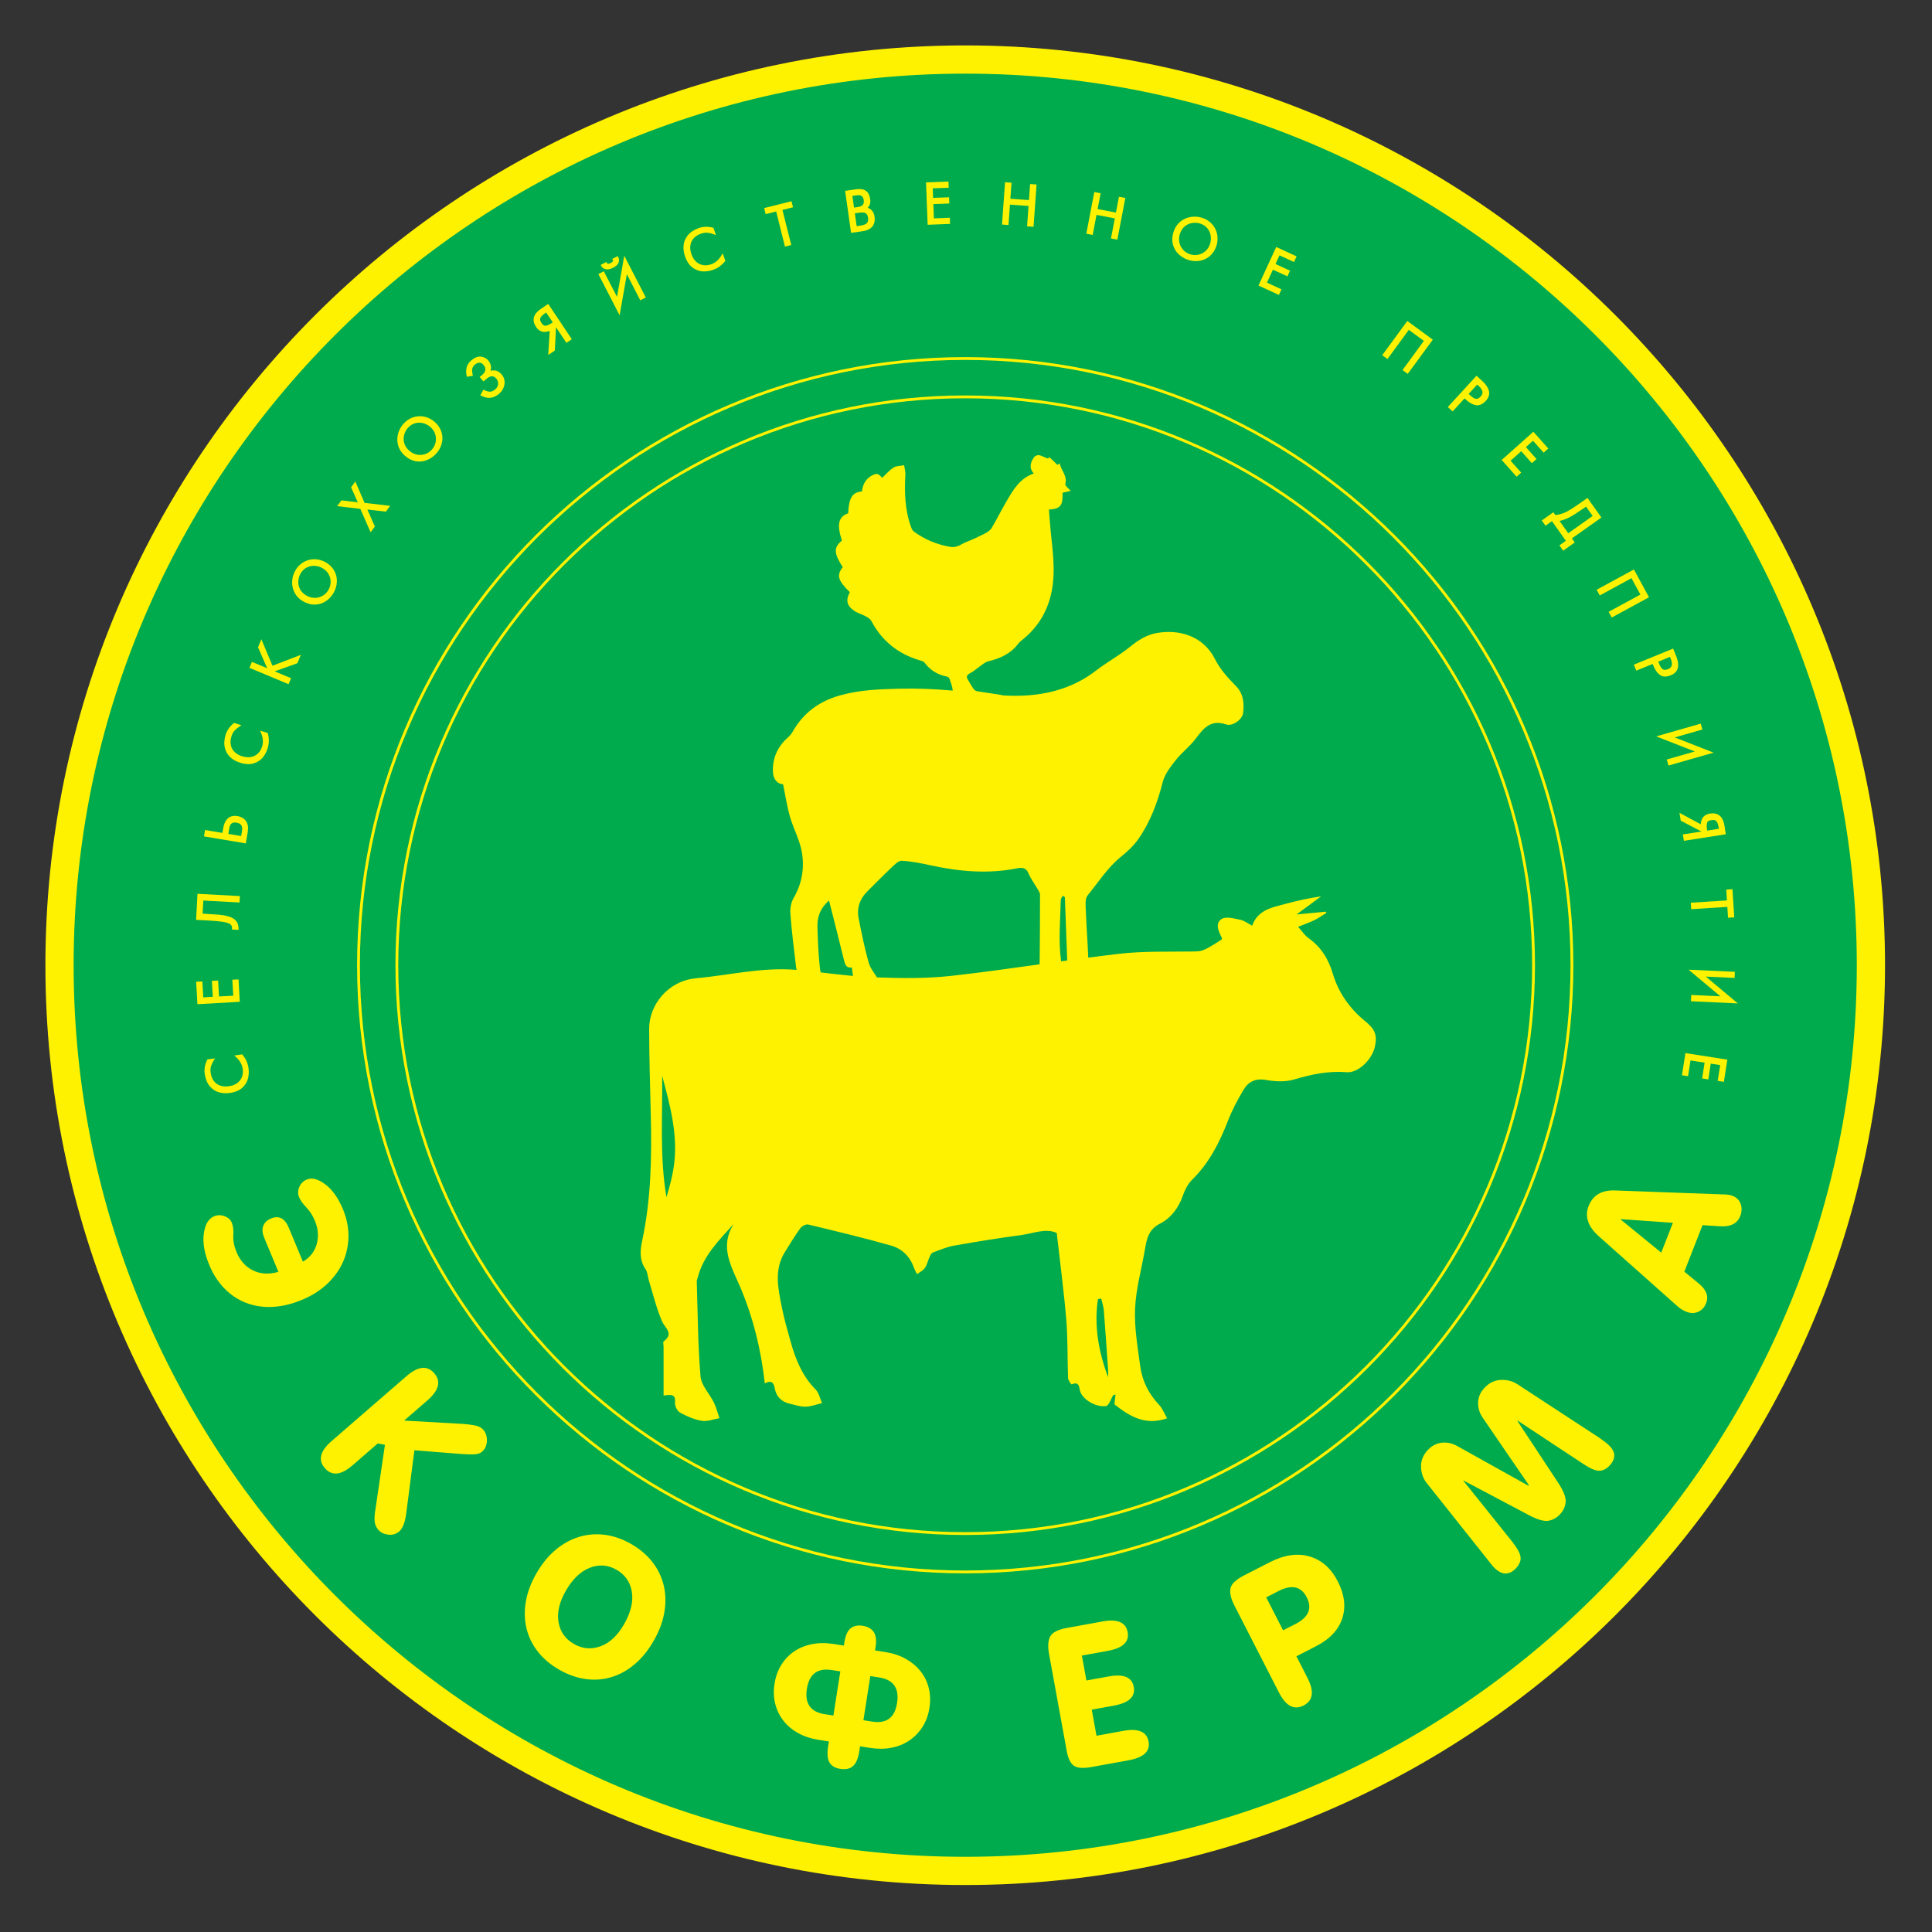 <?xml version="1.0" encoding="UTF-8" standalone="no"?> <svg xmlns="http://www.w3.org/2000/svg" xmlns:xlink="http://www.w3.org/1999/xlink" xmlns:serif="http://www.serif.com/" width="100%" height="100%" viewBox="0 0 2084 2084" xml:space="preserve" style="fill-rule:evenodd;clip-rule:evenodd;stroke-linejoin:round;stroke-miterlimit:2;"><rect x="0" y="0" width="2084" height="2084" fill="#333333" stroke="none"/> <g transform="matrix(3.634,0,0,3.634,-626.821,137.948)"> <g> <g transform="matrix(1.143,0,0,1.143,-27.009,-238.148)"> <path d="M660.399,425.802C660.399,555.699 555.095,661.003 425.196,661.003C295.301,661.003 189.994,555.699 189.994,425.802C189.994,295.903 295.301,190.6 425.196,190.6C555.095,190.6 660.399,295.903 660.399,425.802Z" style="fill:rgb(0,171,78);"></path> </g> <g transform="matrix(1.143,0,0,1.143,-27.009,-238.148)"> <path d="M425.196,194.264C297.526,194.264 193.658,298.132 193.658,425.802C193.658,553.472 297.526,657.339 425.196,657.339C552.867,657.339 656.735,553.472 656.735,425.802C656.735,298.132 552.867,194.264 425.196,194.264ZM425.196,664.667C293.485,664.667 186.33,557.513 186.33,425.802C186.33,294.09 293.485,186.936 425.196,186.936C556.908,186.936 664.063,294.09 664.063,425.802C664.063,557.513 556.908,664.667 425.196,664.667Z" style="fill:rgb(255,242,0);fill-rule:nonzero;"></path> </g> <g transform="matrix(1.143,0,0,1.143,-27.009,-238.148)"> <path d="M425.196,268.61C338.52,268.61 268.003,339.126 268.003,425.802C268.003,512.479 338.52,582.995 425.196,582.995C511.872,582.995 582.391,512.479 582.391,425.802C582.391,339.126 511.872,268.61 425.196,268.61ZM425.196,583.728C338.114,583.728 267.27,512.882 267.27,425.802C267.27,338.722 338.114,267.877 425.196,267.877C512.276,267.877 583.124,338.722 583.124,425.802C583.124,512.882 512.276,583.728 425.196,583.728Z" style="fill:rgb(255,242,0);fill-rule:nonzero;"></path> </g> <g transform="matrix(1.143,0,0,1.143,-27.009,-238.148)"> <path d="M425.196,278.572C344.013,278.572 277.966,344.619 277.966,425.802C277.966,506.985 344.013,573.033 425.196,573.033C506.379,573.033 572.428,506.985 572.428,425.802C572.428,344.619 506.379,278.572 425.196,278.572ZM425.196,573.766C343.609,573.766 277.233,507.39 277.233,425.802C277.233,344.214 343.609,277.839 425.196,277.839C506.783,277.839 573.16,344.214 573.16,425.802C573.16,507.39 506.783,573.766 425.196,573.766Z" style="fill:rgb(255,242,0);fill-rule:nonzero;"></path> </g> <g transform="matrix(1.143,0,0,1.143,-27.009,-238.148)"> <path d="M238.516,450.604C238.255,450.051 237.932,449.546 237.555,449.103L237.423,448.949L235.387,449.243L235.94,449.764C236.844,450.615 237.386,451.575 237.549,452.619C237.736,453.825 237.523,454.82 236.896,455.661C236.27,456.507 235.333,457.018 234.034,457.222C233.202,457.352 232.434,457.302 231.745,457.07C231.078,456.85 230.544,456.476 230.11,455.925C229.677,455.38 229.393,454.687 229.268,453.866C229.154,453.165 229.178,452.553 229.333,452.058C229.505,451.542 229.72,451.072 229.975,450.66L230.375,450.008L228.4,450.258L228.314,450.436C227.725,451.651 227.521,452.88 227.713,454.089C227.918,455.391 228.358,456.449 229.024,457.234C229.692,458.024 230.504,458.555 231.436,458.812C232,458.967 232.591,459.046 233.195,459.046C233.574,459.046 233.965,459.015 234.358,458.953C235.753,458.734 236.839,458.246 237.585,457.503C238.325,456.777 238.797,455.946 238.99,455.029C239.168,454.142 239.192,453.268 239.061,452.428C238.956,451.78 238.772,451.168 238.516,450.604Z" style="fill:rgb(255,242,0);fill-rule:nonzero;"></path> </g> <g transform="matrix(1.143,0,0,1.143,-27.009,-238.148)"> <path d="M236.476,429.482L234.877,429.575L235.111,433.714L231.415,433.921L231.18,429.782L229.566,429.874L229.802,434.014L227.322,434.152L227.089,430.014L225.475,430.104L225.807,435.924L236.807,435.303L236.476,429.482Z" style="fill:rgb(255,242,0);fill-rule:nonzero;"></path> </g> <g transform="matrix(1.143,0,0,1.143,-27.009,-238.148)"> <path d="M232.853,414.621C233.853,414.84 234.21,415.053 234.336,415.16C234.535,415.329 234.666,415.498 234.717,415.649C234.779,415.837 234.806,416.009 234.797,416.161L234.772,416.529L236.501,416.624L236.491,416.228C236.479,415.765 236.405,415.351 236.27,415C236.113,414.586 235.839,414.218 235.458,413.914C235.065,413.578 234.512,413.31 233.77,413.096C233.125,412.906 232.319,412.768 231.373,412.683C230.539,412.609 229.12,412.519 227.153,412.411L227.337,409.006L236.74,409.509L236.828,407.843L225.827,407.256L225.465,414.02L227.868,414.149C230.389,414.283 232.064,414.442 232.853,414.621Z" style="fill:rgb(255,242,0);fill-rule:nonzero;"></path> </g> <g transform="matrix(1.143,0,0,1.143,-27.009,-238.148)"> <path d="M233.836,391.7L234.078,390.24C234.309,388.889 235.007,388.732 235.514,388.732C235.648,388.732 235.791,388.745 235.943,388.771C236.534,388.869 236.952,389.086 237.187,389.416C237.432,389.76 237.5,390.261 237.389,390.937L237.157,392.256L233.836,391.7ZM238.872,391.191C239.063,390.051 238.917,389.111 238.438,388.396C237.956,387.689 237.2,387.244 236.188,387.072C235.603,386.979 235.058,387.007 234.548,387.172C234.037,387.349 233.596,387.7 233.236,388.216C232.894,388.717 232.655,389.372 232.508,390.22L232.305,391.446L227.788,390.69L227.515,392.349L238.373,394.164L238.872,391.191Z" style="fill:rgb(255,242,0);fill-rule:nonzero;"></path> </g> <g transform="matrix(1.143,0,0,1.143,-27.009,-238.148)"> <path d="M244.073,365.494L242.102,364.896L242.386,365.604C242.847,366.754 242.933,367.854 242.642,368.872C242.306,370.043 241.692,370.856 240.77,371.357C240.24,371.647 239.646,371.794 239.005,371.794C238.541,371.794 238.039,371.718 237.512,371.567C236.703,371.335 236.026,370.965 235.501,370.465C234.994,369.988 234.658,369.409 234.5,368.74C234.337,368.064 234.372,367.315 234.603,366.513C234.797,365.832 235.074,365.288 235.424,364.903C235.796,364.51 236.189,364.176 236.598,363.911L237.243,363.49L235.336,362.878L235.182,363.005C234.14,363.856 233.439,364.885 233.098,366.064C232.734,367.331 232.689,368.476 232.966,369.468C233.236,370.464 233.749,371.287 234.487,371.914C235.213,372.532 236.086,372.99 237.081,373.275C237.787,373.477 238.449,373.579 239.054,373.579C239.616,373.579 240.143,373.49 240.615,373.317C241.602,372.966 242.381,372.411 242.933,371.665C243.468,370.937 243.856,370.153 244.087,369.339C244.268,368.718 244.36,368.085 244.363,367.453C244.36,366.84 244.28,366.247 244.127,365.689L244.073,365.494Z" style="fill:rgb(255,242,0);fill-rule:nonzero;"></path> </g> <g transform="matrix(1.143,0,0,1.143,-27.009,-238.148)"> <path d="M242.417,341.155L241.553,343.235L243.914,348.671L239.968,347.023L239.318,348.576L249.481,352.824L250.133,351.271L245.865,349.486L251.753,347.385L252.671,345.202L245.294,348.031L242.417,341.155Z" style="fill:rgb(255,242,0);fill-rule:nonzero;"></path> </g> <g transform="matrix(1.143,0,0,1.143,-27.009,-238.148)"> <path d="M260.402,326.237C260.41,326.952 260.22,327.656 259.836,328.329C259.445,329.019 258.936,329.526 258.273,329.883C257.657,330.229 256.996,330.404 256.311,330.404L256.212,330.403C255.489,330.389 254.79,330.193 254.138,329.821C253.356,329.375 252.787,328.807 252.447,328.137C252.106,327.445 251.965,326.757 252.013,326.036C252.065,325.322 252.247,324.687 252.555,324.147C252.991,323.383 253.547,322.833 254.211,322.512C254.799,322.225 255.416,322.079 256.044,322.079C256.131,322.079 256.219,322.081 256.299,322.086C257.019,322.145 257.685,322.345 258.275,322.683C258.958,323.068 259.484,323.58 259.845,324.204C260.217,324.837 260.398,325.501 260.402,326.237ZM259.12,321.171C258.436,320.782 257.704,320.531 256.946,320.428C256.194,320.323 255.45,320.367 254.737,320.554C254.03,320.74 253.365,321.067 252.758,321.527C252.155,321.986 251.635,322.598 251.209,323.342C250.723,324.198 250.452,325.148 250.405,326.167C250.363,327.193 250.58,328.169 251.046,329.071C251.52,329.989 252.263,330.742 253.255,331.309C254.244,331.872 255.234,332.156 256.196,332.156L256.381,332.153C257.405,332.115 258.349,331.81 259.178,331.246C260,330.699 260.672,329.973 261.176,329.088C261.7,328.164 261.984,327.19 262.017,326.197C262.062,325.194 261.829,324.234 261.331,323.345C260.842,322.46 260.097,321.728 259.12,321.171Z" style="fill:rgb(255,242,0);fill-rule:nonzero;"></path> </g> <g transform="matrix(1.143,0,0,1.143,-27.009,-238.148)"> <path d="M266.82,300.187L265.713,301.687L267.45,305.599L263.209,305.081L262.095,306.586L268.107,307.287L270.784,313.363L271.88,311.884L269.948,307.463L274.737,308.009L275.854,306.505L269.214,305.738L266.82,300.187Z" style="fill:rgb(255,242,0);fill-rule:nonzero;"></path> </g> <g transform="matrix(1.143,0,0,1.143,-27.009,-238.148)"> <path d="M287.646,290.083C287.479,290.791 287.129,291.43 286.608,291.985C286.06,292.567 285.446,292.94 284.721,293.13C284.006,293.333 283.293,293.343 282.597,293.156C281.894,292.968 281.261,292.613 280.716,292.102C280.063,291.486 279.644,290.801 279.466,290.067C279.297,289.333 279.321,288.611 279.536,287.924C279.752,287.246 280.08,286.67 280.511,286.213C281.104,285.578 281.774,285.173 282.5,285.011C282.813,284.941 283.126,284.907 283.431,284.907C283.836,284.907 284.241,284.969 284.63,285.09C285.312,285.31 285.912,285.661 286.413,286.131C286.987,286.67 287.378,287.291 287.578,287.978C287.789,288.667 287.812,289.376 287.646,290.083ZM287.586,284.862C287.019,284.327 286.366,283.912 285.645,283.628C284.974,283.365 284.281,283.232 283.588,283.232L283.474,283.233C282.736,283.247 282.013,283.409 281.322,283.714C280.622,284.019 279.972,284.491 279.39,285.116C278.715,285.833 278.229,286.693 277.946,287.674C277.664,288.654 277.641,289.654 277.88,290.649C278.135,291.662 278.683,292.567 279.508,293.338C280.384,294.165 281.34,294.688 282.349,294.894C282.715,294.969 283.083,295.006 283.44,295.006C284.066,295.006 284.688,294.892 285.284,294.667C286.203,294.33 287.026,293.782 287.73,293.038C288.459,292.259 288.961,291.379 289.223,290.426C289.502,289.461 289.505,288.474 289.229,287.493C288.954,286.513 288.401,285.628 287.586,284.862Z" style="fill:rgb(255,242,0);fill-rule:nonzero;"></path> </g> <g transform="matrix(1.143,0,0,1.143,-27.009,-238.148)"> <path d="M302.924,271.333C302.575,271.309 302.243,271.336 301.923,271.414C302.211,270.458 302.016,269.569 301.344,268.767C300.891,268.223 300.267,267.886 299.481,267.763C298.67,267.649 297.828,267.982 296.897,268.759C295.784,269.691 295.382,270.998 295.704,272.643L295.772,272.998L297.346,272.712L297.262,272.338C297.112,271.686 297.096,271.161 297.211,270.783C297.331,270.406 297.545,270.094 297.859,269.83C298.258,269.499 298.641,269.329 299.073,269.329L299.082,269.329C299.463,269.351 299.787,269.527 300.075,269.869C300.48,270.355 300.649,270.817 300.576,271.241C300.497,271.693 300.227,272.113 299.776,272.491L299.112,273.046L300.076,274.204L300.934,273.482C301.941,272.641 302.731,272.641 303.471,273.523C303.786,273.904 303.926,274.347 303.891,274.877C303.861,275.406 303.622,275.852 303.161,276.239C302.663,276.654 302.217,276.865 301.785,276.865L301.783,276.865C301.341,276.846 300.871,276.721 300.386,276.491L300.075,276.344L299.273,277.802L299.626,277.969C300.323,278.298 300.976,278.466 301.565,278.466C301.737,278.466 301.901,278.452 302.063,278.425C302.771,278.305 303.46,277.969 304.111,277.425C304.882,276.781 305.356,275.972 305.524,275.023C305.704,274.053 305.463,273.164 304.809,272.383C304.263,271.729 303.628,271.375 302.924,271.333Z" style="fill:rgb(255,242,0);fill-rule:nonzero;"></path> </g> <g transform="matrix(1.143,0,0,1.143,-27.009,-238.148)"> <path d="M316.379,256.301L318.085,258.856L317.786,259.055C317.181,259.459 316.646,259.688 316.117,259.744C315.798,259.744 315.472,259.499 315.149,259.017C314.822,258.525 314.723,258.113 314.846,257.76C314.983,257.381 315.406,256.948 316.071,256.507L316.379,256.301ZM315.031,255.334C314.045,255.992 313.431,256.719 313.209,257.498C312.979,258.298 313.157,259.144 313.735,260.012C314.295,260.853 314.982,261.296 315.779,261.329L315.904,261.33C316.387,261.33 316.852,261.247 317.294,261.08L316.907,267.321L318.623,266.179L318.924,260.119L321.631,264.172L323.03,263.241L316.914,254.075L315.031,255.334Z" style="fill:rgb(255,242,0);fill-rule:nonzero;"></path> </g> <g transform="matrix(1.143,0,0,1.143,-27.009,-238.148)"> <path d="M331.865,245.06C331.991,245.089 332.128,245.104 332.267,245.104C332.709,245.104 333.197,244.962 333.761,244.671C334.53,244.274 334.991,243.841 335.166,243.353C335.354,242.862 335.338,242.401 335.12,241.98L334.953,241.653L333.531,242.392L333.697,242.716C333.746,242.811 333.877,243.062 333.131,243.447C332.876,243.578 332.658,243.645 332.442,243.645L332.436,243.645C332.265,243.625 332.211,243.559 332.178,243.499L332.01,243.174L330.543,243.93L330.712,244.256C330.927,244.672 331.317,244.943 331.865,245.06Z" style="fill:rgb(255,242,0);fill-rule:nonzero;"></path> </g> <g transform="matrix(1.143,0,0,1.143,-27.009,-238.148)"> <path d="M334.77,252.242L331.343,245.595L329.935,246.321L335.444,257.016L337.327,246.353L340.815,253.125L342.242,252.396L336.657,241.563L334.77,252.242Z" style="fill:rgb(255,242,0);fill-rule:nonzero;"></path> </g> <g transform="matrix(1.143,0,0,1.143,-27.009,-238.148)"> <path d="M361.813,241.586C361.161,242.643 360.328,243.365 359.337,243.735C358.21,244.158 357.17,244.148 356.227,243.709C355.281,243.269 354.573,242.432 354.122,241.219C353.826,240.425 353.723,239.661 353.812,238.943C353.896,238.251 354.162,237.636 354.604,237.113C355.056,236.577 355.678,236.16 356.452,235.872C357.115,235.622 357.748,235.53 358.237,235.574C358.775,235.639 359.278,235.756 359.731,235.925L360.45,236.192L359.814,234.299L359.621,234.25C358.32,233.918 357.07,233.967 355.917,234.396C354.682,234.858 353.736,235.505 353.104,236.314C352.464,237.13 352.108,238.032 352.047,238.991C351.979,239.937 352.129,240.91 352.492,241.882C352.98,243.202 353.677,244.168 354.561,244.752C355.428,245.334 356.338,245.63 357.267,245.632L357.269,245.632C358.164,245.629 359.024,245.476 359.823,245.178C360.436,244.951 361,244.648 361.505,244.277C361.994,243.908 362.424,243.491 362.781,243.039L362.907,242.879L362.214,240.938L361.813,241.586Z" style="fill:rgb(255,242,0);fill-rule:nonzero;"></path> </g> <g transform="matrix(1.143,0,0,1.143,-27.009,-238.148)"> <path d="M380.086,227.402L372.986,229.177L373.372,230.747L376.104,230.062L378.384,239.181L380.018,238.775L377.734,229.656L380.476,228.971L380.086,227.402Z" style="fill:rgb(255,242,0);fill-rule:nonzero;"></path> </g> <g transform="matrix(1.143,0,0,1.143,-27.009,-238.148)"> <path d="M399.974,231.74C400.053,232.307 399.962,232.734 399.7,233.046C399.419,233.378 398.84,233.609 397.984,233.731L397.008,233.87L396.536,230.54L397.667,230.381C398.448,230.269 399.03,230.315 399.365,230.524C399.681,230.716 399.885,231.125 399.974,231.74ZM398.604,228.337C398.362,228.629 397.932,228.821 397.329,228.908L396.322,229.051L395.894,226.023L397.059,225.859C398.13,225.703 398.697,226.083 398.845,227.132C398.92,227.659 398.842,228.053 398.604,228.337ZM400.707,229.562C400.449,229.36 400.171,229.207 399.872,229.104C400.434,228.557 400.655,227.796 400.52,226.861C400.372,225.811 399.985,225.073 399.373,224.67C398.775,224.273 397.979,224.143 396.962,224.285L394.007,224.708L395.559,235.613L398.497,235.194C401.488,234.771 401.863,232.882 401.651,231.371C401.54,230.603 401.225,229.998 400.707,229.562Z" style="fill:rgb(255,242,0);fill-rule:nonzero;"></path> </g> <g transform="matrix(1.143,0,0,1.143,-27.009,-238.148)"> <path d="M417.06,231.851L416.919,228.147L421.065,227.988L421.002,226.377L416.857,226.533L416.763,224.054L420.908,223.896L420.845,222.283L415.02,222.505L415.443,233.512L421.263,233.291L421.207,231.692L417.06,231.851Z" style="fill:rgb(255,242,0);fill-rule:nonzero;"></path> </g> <g transform="matrix(1.143,0,0,1.143,-27.009,-238.148)"> <path d="M441.75,227.102L436.921,226.756L437.222,222.586L435.539,222.467L434.756,233.452L436.431,233.578L436.812,228.287L441.642,228.634L441.26,233.921L442.939,234.042L443.728,223.053L442.048,222.934L441.75,227.102Z" style="fill:rgb(255,242,0);fill-rule:nonzero;"></path> </g> <g transform="matrix(1.143,0,0,1.143,-27.009,-238.148)"> <path d="M464.339,230.346L459.581,229.436L460.367,225.331L458.716,225.016L456.644,235.834L458.295,236.156L459.291,230.946L464.047,231.857L463.05,237.063L464.703,237.377L466.778,226.558L465.123,226.241L464.339,230.346Z" style="fill:rgb(255,242,0);fill-rule:nonzero;"></path> </g> <g transform="matrix(1.143,0,0,1.143,-27.009,-238.148)"> <path d="M488.778,238.49C488.534,239.235 488.141,239.855 487.606,240.332C487.065,240.82 486.451,241.135 485.729,241.292C485.019,241.442 484.294,241.399 483.565,241.161C482.82,240.919 482.202,240.511 481.724,239.945C481.237,239.381 480.927,238.737 480.798,238.031C480.666,237.32 480.718,236.596 480.949,235.879C481.231,235.015 481.659,234.361 482.256,233.884C482.857,233.415 483.52,233.129 484.226,233.034C484.456,233.003 484.681,232.987 484.899,232.987C485.351,232.987 485.783,233.054 486.187,233.185C487.02,233.455 487.671,233.887 488.12,234.469C488.587,235.075 488.86,235.717 488.957,236.432C489.049,237.146 488.989,237.84 488.778,238.49ZM488.791,232.854C488.224,232.356 487.519,231.968 486.7,231.7C485.765,231.397 484.776,231.326 483.771,231.488C482.766,231.652 481.853,232.058 481.054,232.699C480.249,233.356 479.664,234.237 479.313,235.316C478.939,236.475 478.874,237.562 479.119,238.548C479.36,239.541 479.849,240.402 480.57,241.105C481.274,241.799 482.123,242.309 483.091,242.623C483.753,242.839 484.423,242.948 485.08,242.948C485.419,242.948 485.762,242.919 486.091,242.862C487.082,242.704 487.976,242.284 488.747,241.617C489.512,240.957 490.077,240.081 490.429,239.008C490.669,238.264 490.766,237.497 490.715,236.728C490.662,235.968 490.472,235.251 490.148,234.594C489.82,233.934 489.364,233.348 488.791,232.854Z" style="fill:rgb(255,242,0);fill-rule:nonzero;"></path> </g> <g transform="matrix(1.143,0,0,1.143,-27.009,-238.148)"> <path d="M501.356,249.294L506.658,251.73L507.324,250.276L503.557,248.544L505.105,245.179L508.872,246.909L509.548,245.442L505.778,243.709L506.814,241.455L510.584,243.187L511.256,241.719L505.961,239.285L501.356,249.294Z" style="fill:rgb(255,242,0);fill-rule:nonzero;"></path> </g> <g transform="matrix(1.143,0,0,1.143,-27.009,-238.148)"> <path d="M533.492,267.385L534.852,268.379L540.398,260.809L544.304,263.67L538.76,271.243L540.119,272.232L546.626,263.348L540.003,258.5L533.492,267.385Z" style="fill:rgb(255,242,0);fill-rule:nonzero;"></path> </g> <g transform="matrix(1.143,0,0,1.143,-27.009,-238.148)"> <path d="M558.556,275.382C560.013,276.718 559.545,277.573 559.068,278.097C558.685,278.513 558.315,278.754 557.903,278.721C557.634,278.71 557.155,278.552 556.4,277.862L555.935,277.437L558.15,275.014L558.556,275.382ZM559.556,274.175L557.969,272.721L550.534,280.847L551.777,281.985L554.876,278.595L555.318,279C556.138,279.75 556.973,280.208 557.791,280.361C558.66,280.533 559.551,280.152 560.397,279.227C561.149,278.406 561.421,277.539 561.202,276.649C560.988,275.807 560.434,274.975 559.556,274.175Z" style="fill:rgb(255,242,0);fill-rule:nonzero;"></path> </g> <g transform="matrix(1.143,0,0,1.143,-27.009,-238.148)"> <path d="M572.652,289.598L575.409,292.694L576.618,291.621L572.738,287.268L564.514,294.592L568.389,298.948L569.581,297.882L566.824,294.785L569.592,292.323L572.349,295.419L573.556,294.345L570.8,291.247L572.652,289.598Z" style="fill:rgb(255,242,0);fill-rule:nonzero;"></path> </g> <g transform="matrix(1.143,0,0,1.143,-27.009,-238.148)"> <path d="M579.537,310.433C580.362,310.248 581.193,309.946 582.009,309.533C582.964,309.05 584.409,308.126 586.422,306.71L588.136,309.132L581.797,313.623L579.537,310.433ZM590.404,309.543L586.798,304.445L585.264,305.531C583.341,306.893 581.917,307.79 581.032,308.198C580.224,308.573 579.355,308.808 578.449,308.896L577.938,308.174L574.928,310.304L575.89,311.666L577.569,310.478L581.185,315.582L579.507,316.77L580.48,318.144L583.488,316.011L582.746,314.965L590.404,309.543Z" style="fill:rgb(255,242,0);fill-rule:nonzero;"></path> </g> <g transform="matrix(1.143,0,0,1.143,-27.009,-238.148)"> <path d="M598.855,323.035L589.174,328.299L589.982,329.775L598.223,325.291L600.535,329.546L592.288,334.031L593.097,335.507L602.772,330.244L598.855,323.035Z" style="fill:rgb(255,242,0);fill-rule:nonzero;"></path> </g> <g transform="matrix(1.143,0,0,1.143,-27.009,-238.148)"> <path d="M608.217,345.731L608.425,346.237C608.748,347.03 608.815,347.663 608.624,348.119C608.479,348.462 608.185,348.719 607.724,348.907C607.167,349.134 606.74,349.166 606.409,348.979C606.064,348.794 605.72,348.301 605.413,347.556L605.177,346.974L608.217,345.731ZM605.605,350.412C605.987,350.692 606.438,350.833 606.946,350.833C607.396,350.833 607.9,350.721 608.443,350.499C609.476,350.079 610.091,349.412 610.274,348.513C610.441,347.669 610.298,346.68 609.848,345.572L609.031,343.582L598.831,347.746L599.474,349.303L603.723,347.565L603.952,348.119C604.38,349.168 604.922,349.919 605.605,350.412Z" style="fill:rgb(255,242,0);fill-rule:nonzero;"></path> </g> <g transform="matrix(1.143,0,0,1.143,-27.009,-238.148)"> <path d="M609.449,366.645L616.636,364.591L616.202,363.066L604.636,366.374L614.668,370.294L607.387,372.376L607.834,373.947L619.547,370.597L609.449,366.645Z" style="fill:rgb(255,242,0);fill-rule:nonzero;"></path> </g> <g transform="matrix(1.143,0,0,1.143,-27.009,-238.148)"> <path d="M617.876,388.769C617.916,388.645 618.037,388.266 618.972,388.117C619.118,388.094 619.255,388.083 619.384,388.083C619.756,388.083 620.037,388.178 620.235,388.368C620.526,388.658 620.736,389.208 620.862,390.004L620.92,390.372L617.884,390.849L617.828,390.493C617.715,389.78 617.731,389.201 617.876,388.769ZM611.567,391.833L611.831,393.497L622.712,391.793L622.364,389.558C621.949,386.916 620.486,386.361 619.333,386.361C619.119,386.361 618.894,386.379 618.657,386.416C617.662,386.573 616.973,387.01 616.604,387.72C616.37,388.188 616.233,388.683 616.198,389.198L610.687,386.223L611.013,388.265L616.393,391.082L611.567,391.833Z" style="fill:rgb(255,242,0);fill-rule:nonzero;"></path> </g> <g transform="matrix(1.143,0,0,1.143,-27.009,-238.148)"> <path d="M613.626,409.57L613.734,411.248L623.117,410.654L623.295,413.472L624.906,413.371L624.443,406.063L622.831,406.167L623.011,408.976L613.626,409.57Z" style="fill:rgb(255,242,0);fill-rule:nonzero;"></path> </g> <g transform="matrix(1.143,0,0,1.143,-27.009,-238.148)"> <path d="M625.067,427.52L613.052,426.962L621.308,433.881L613.742,433.53L613.666,435.16L625.839,435.724L617.524,428.756L624.999,429.103L625.067,427.52Z" style="fill:rgb(255,242,0);fill-rule:nonzero;"></path> </g> <g transform="matrix(1.143,0,0,1.143,-27.009,-238.148)"> <path d="M611.329,454.38L612.91,454.625L613.552,450.531L617.212,451.105L616.571,455.198L618.166,455.453L618.806,451.354L621.259,451.739L620.616,455.835L622.214,456.084L623.114,450.325L612.234,448.621L611.329,454.38Z" style="fill:rgb(255,242,0);fill-rule:nonzero;"></path> </g> <g transform="matrix(1.143,0,0,1.143,-27.009,-238.148)"> <path d="M242.909,493.489C243.247,492.632 243.91,491.996 244.907,491.581C246.964,490.724 248.509,491.517 249.526,493.962L253.197,502.787C255.035,501.708 256.229,500.19 256.786,498.237C257.337,496.28 257.177,494.25 256.302,492.151C255.73,490.777 254.992,489.626 254.092,488.7C253.194,487.774 252.567,486.893 252.216,486.052C251.852,485.173 251.872,484.28 252.278,483.371C252.684,482.462 253.326,481.826 254.205,481.46C255.542,480.904 257.138,481.316 258.988,482.696C260.842,484.077 262.381,486.237 263.603,489.18C264.555,491.471 265.031,493.772 265.031,496.083C265.025,498.391 264.578,500.596 263.681,502.692C262.781,504.793 261.431,506.711 259.624,508.45C257.812,510.187 255.594,511.606 252.954,512.703C250.28,513.815 247.71,514.427 245.245,514.534C242.776,514.641 240.506,514.287 238.419,513.474C236.334,512.662 234.475,511.429 232.846,509.777C231.217,508.124 229.901,506.093 228.902,503.687C227.613,500.593 227.137,497.856 227.469,495.479C227.801,493.099 228.689,491.607 230.143,491.002C231.022,490.637 231.926,490.631 232.855,490.983C233.788,491.335 234.413,491.893 234.73,492.658C235.08,493.495 235.213,494.597 235.129,495.952C235.043,497.311 235.326,498.772 235.981,500.339C236.899,502.555 238.332,504.134 240.269,505.075C242.206,506.016 244.396,506.135 246.837,505.434L243.144,496.553C242.648,495.367 242.571,494.345 242.909,493.489Z" style="fill:rgb(255,242,0);fill-rule:nonzero;"></path> </g> <g transform="matrix(1.143,0,0,1.143,-27.009,-238.148)"> <path d="M287.313,531.766C289.13,533.86 288.539,536.208 285.537,538.81L279.49,544.055L294.782,544.926C295.947,545.009 296.995,545.142 297.923,545.326C298.846,545.51 299.553,545.882 300.042,546.443C300.72,547.226 301.03,548.2 300.977,549.371C300.921,550.541 300.505,551.464 299.725,552.141C299.316,552.493 298.764,552.71 298.071,552.793C297.376,552.876 296.036,552.848 294.053,552.705L282.151,551.769L279.987,568.512C279.656,570.659 279.075,572.098 278.229,572.83C277.416,573.535 276.459,573.816 275.354,573.68C274.246,573.542 273.397,573.129 272.801,572.442C272.205,571.754 271.879,570.982 271.821,570.129C271.767,569.275 271.836,568.269 272.036,567.108L274.507,550.344L272.643,549.991L266.076,555.685C263.104,558.258 260.712,558.497 258.896,556.404C257.079,554.309 257.657,551.975 260.626,549.398L280.09,532.526C283.087,529.924 285.499,529.672 287.313,531.766Z" style="fill:rgb(255,242,0);fill-rule:nonzero;"></path> </g> <g transform="matrix(1.143,0,0,1.143,-27.009,-238.148)"> <path d="M319.588,596.411C320.013,598.901 321.347,600.783 323.57,602.063C325.794,603.339 328.099,603.543 330.486,602.67C332.872,601.798 334.91,599.892 336.599,596.949C338.351,593.899 339.026,591.101 338.626,588.558C338.228,586.015 336.896,584.093 334.635,582.795C332.411,581.517 330.101,581.345 327.702,582.282C325.302,583.22 323.228,585.212 321.473,588.262C319.785,591.204 319.156,593.92 319.588,596.411ZM318.811,577.639C320.697,576.052 322.729,574.929 324.896,574.266C327.069,573.604 329.305,573.424 331.615,573.722C333.927,574.024 336.211,574.822 338.47,576.122C340.729,577.417 342.569,578.99 343.996,580.832C345.416,582.676 346.388,584.702 346.911,586.91C347.431,589.119 347.482,591.437 347.063,593.869C346.643,596.301 345.727,598.755 344.304,601.23C342.884,603.707 341.242,605.734 339.377,607.313C337.517,608.892 335.517,610.009 333.373,610.665C331.233,611.319 328.996,611.491 326.672,611.181C324.344,610.871 322.034,610.055 319.738,608.734C317.442,607.417 315.577,605.835 314.156,603.994C312.736,602.148 311.765,600.138 311.252,597.958C310.74,595.779 310.687,593.482 311.096,591.067C311.504,588.654 312.419,586.208 313.84,583.733C315.264,581.257 316.919,579.228 318.811,577.639Z" style="fill:rgb(255,242,0);fill-rule:nonzero;"></path> </g> <g transform="matrix(1.143,0,0,1.143,-27.009,-238.148)"> <path d="M401.09,622.238C404.768,622.815 406.905,621.201 407.503,617.399C408.104,613.558 406.563,611.346 402.881,610.772L400.552,610.407L398.76,621.875L401.09,622.238ZM390.497,608.836C386.817,608.259 384.676,609.894 384.076,613.736C383.479,617.537 385.024,619.725 388.702,620.302L390.968,620.655L392.765,609.189L390.497,608.836ZM389.946,632.839C389.417,631.941 389.301,630.531 389.603,628.608L389.793,627.382L387.097,626.96C385.134,626.654 383.382,626.076 381.839,625.228C380.297,624.379 379.02,623.311 378.006,622.021C376.991,620.73 376.278,619.269 375.863,617.634C375.448,615.997 375.389,614.262 375.675,612.421C375.961,610.582 376.538,608.956 377.411,607.541C378.281,606.128 379.386,604.96 380.723,604.04C382.063,603.118 383.607,602.479 385.357,602.125C387.108,601.773 388.987,601.751 390.991,602.065L393.689,602.486L393.813,601.689C394.094,599.892 394.631,598.667 395.422,598.014C396.217,597.364 397.269,597.139 398.575,597.345C399.884,597.55 400.836,598.087 401.434,598.954C402.029,599.823 402.189,601.157 401.907,602.955L401.783,603.752L404.418,604.163C406.463,604.484 408.255,605.079 409.794,605.949C411.331,606.816 412.607,607.897 413.621,609.185C414.636,610.475 415.339,611.925 415.736,613.535C416.133,615.148 416.188,616.873 415.901,618.713C415.612,620.552 415.014,622.186 414.1,623.614C413.185,625.041 412.048,626.215 410.688,627.132C409.332,628.051 407.789,628.679 406.062,629.016C404.334,629.352 402.488,629.366 400.526,629.062L397.887,628.647L397.698,629.875C397.397,631.798 396.845,633.102 396.045,633.794C395.248,634.487 394.152,634.722 392.763,634.507C391.415,634.294 390.475,633.739 389.946,632.839Z" style="fill:rgb(255,242,0);fill-rule:nonzero;"></path> </g> <g transform="matrix(1.143,0,0,1.143,-27.009,-238.148)"> <path d="M467.385,599.003C467.846,601.526 466.122,603.144 462.214,603.856L455.495,605.08L456.675,611.554L462.479,610.496C466.345,609.792 468.507,610.701 468.968,613.224C469.431,615.75 467.726,617.362 463.856,618.067L458.056,619.124L459.292,625.902L466.251,624.633C470.16,623.921 472.346,624.848 472.816,627.413C473.273,629.936 471.55,631.555 467.642,632.266L458.056,634.014C455.857,634.415 454.314,634.307 453.424,633.69C452.535,633.075 451.908,631.79 451.555,629.835L446.971,604.679C446.604,602.686 446.707,601.163 447.275,600.112C447.839,599.063 449.282,598.327 451.603,597.903L460.824,596.225C464.729,595.51 466.918,596.438 467.385,599.003Z" style="fill:rgb(255,242,0);fill-rule:nonzero;"></path> </g> <g transform="matrix(1.143,0,0,1.143,-27.009,-238.148)"> <path d="M513.885,589.944C512.434,587.108 509.994,586.567 506.565,588.322L503.365,589.963L507.746,598.524L510.953,596.885C514.379,595.132 515.356,592.818 513.885,589.944ZM513.07,618.046C510.603,619.309 508.473,618.19 506.68,614.691L495.113,592.095C494.188,590.291 493.847,588.803 494.084,587.635C494.325,586.469 495.493,585.345 497.59,584.272L504.276,580.85C508.031,578.924 511.486,578.425 514.632,579.348C517.776,580.273 520.216,582.427 521.951,585.816C523.705,589.241 524.091,592.447 523.112,595.438C522.132,598.426 519.835,600.844 516.228,602.691L511.204,605.265L514.085,610.901C515.874,614.4 515.536,616.781 513.07,618.046Z" style="fill:rgb(255,242,0);fill-rule:nonzero;"></path> </g> <g transform="matrix(1.143,0,0,1.143,-27.009,-238.148)"> <path d="M571.593,560.841L559.628,543.38C558.779,542.16 558.368,540.846 558.39,539.439C558.412,538.032 558.938,536.764 559.973,535.634C561.197,534.287 562.628,533.575 564.265,533.501C565.902,533.425 567.371,533.81 568.668,534.659L589.874,548.528C590.446,548.939 590.91,549.277 591.259,549.539C591.607,549.802 591.889,550.029 592.1,550.225C593.174,551.201 593.721,552.135 593.75,553.026C593.772,553.92 593.383,554.809 592.576,555.694C591.71,556.644 590.775,557.104 589.764,557.077C588.752,557.051 587.397,556.463 585.704,555.311L568.708,544.103L568.628,544.195L579.165,560.18C580.552,562.286 581.204,563.93 581.127,565.121C581.051,566.312 580.58,567.38 579.719,568.328C578.824,569.308 577.791,569.89 576.612,570.076C575.435,570.262 573.736,569.761 571.513,568.577L554.576,559.606L554.536,559.652L567.267,575.538C568.542,577.15 569.252,578.442 569.402,579.417C569.548,580.39 569.175,581.366 568.282,582.347C567.501,583.201 566.655,583.673 565.737,583.759C564.814,583.846 563.821,583.401 562.751,582.425C562.384,582.09 561.78,581.372 560.938,580.269L545.172,560.438C544.178,559.253 543.646,557.842 543.568,556.206C543.492,554.569 544.051,553.093 545.255,551.778C546.313,550.616 547.54,549.959 548.94,549.806C550.342,549.653 551.687,549.942 552.978,550.674L571.467,560.979L571.593,560.841Z" style="fill:rgb(255,242,0);fill-rule:nonzero;"></path> </g> <g transform="matrix(1.143,0,0,1.143,-27.009,-238.148)"> <path d="M608.98,492.695L595.488,491.746L595.444,491.862L605.95,500.439L608.98,492.695ZM593.806,484.289L621.8,485.315C622.376,485.319 622.878,485.347 623.299,485.401C623.721,485.455 624.107,485.551 624.454,485.687C625.531,486.109 626.244,486.821 626.586,487.82C626.927,488.821 626.886,489.862 626.465,490.94C625.697,492.905 623.927,493.79 621.159,493.595L616.675,493.306L611.944,505.385L615.679,508.446C617.664,510.071 618.311,511.767 617.618,513.539C617.197,514.617 616.51,515.372 615.565,515.802C614.622,516.231 613.607,516.234 612.528,515.812C611.721,515.495 611.011,515.086 610.41,514.583L589.794,496.248C586.923,493.704 586.025,491.063 587.093,488.328C588.182,485.553 590.419,484.207 593.806,484.289Z" style="fill:rgb(255,242,0);fill-rule:nonzero;"></path> </g> <g transform="matrix(1.143,0,0,1.143,-27.009,-238.148)"> <path d="M462.307,532.824C459.823,526.144 458.62,519.438 459.664,512.524C459.94,512.468 460.231,512.418 460.512,512.361C460.745,513.38 461.113,514.389 461.191,515.419C461.606,520.592 461.953,525.768 462.307,530.943C462.349,531.567 462.307,532.197 462.307,532.824ZM421.529,428.573C415.175,429.275 408.7,429.207 402.285,428.968C401.499,427.708 400.518,426.517 400.131,425.149C399.063,421.394 398.301,417.55 397.536,413.717C396.989,411.003 397.781,408.613 399.758,406.648C401.872,404.549 403.951,402.414 406.121,400.378C406.88,399.658 407.886,398.623 408.728,398.673C411.26,398.821 413.786,399.33 416.282,399.874C423.722,401.49 431.181,402.146 438.722,400.629C439.942,400.385 441.014,400.457 441.63,401.945C442.201,403.325 443.146,404.549 443.894,405.855C444.188,406.369 444.613,406.932 444.62,407.471C444.626,413.299 444.59,419.12 444.531,424.946C444.529,425.153 444.507,425.364 444.485,425.574C436.843,426.648 429.2,427.723 421.529,428.573ZM389.832,409.009C391.2,414.401 392.481,419.419 393.711,424.451C393.989,425.616 394.295,426.599 395.76,426.389C395.878,427.268 395.964,427.984 396.046,428.59C393.255,428.339 390.466,428 387.674,427.675C387.599,427.384 387.534,427.091 387.497,426.796C387.067,423.209 386.935,419.577 386.824,415.96C386.738,413.456 387.387,411.148 389.832,409.009ZM450.015,408.875C450.024,408.521 450.318,408.178 450.519,407.771C450.816,407.972 451.081,408.061 451.081,408.158C451.298,413.628 451.494,419.1 451.69,424.571C451.16,424.644 450.63,424.716 450.101,424.79C449.361,419.5 449.882,414.184 450.015,408.875ZM349.649,477.032C349.308,480.071 348.521,483.059 347.614,486.048C345.813,475.546 346.618,464.98 346.496,454.509C348.481,461.951 350.52,469.323 349.649,477.032ZM529.044,440.328C525.088,437.101 522.153,432.968 520.702,428.123C519.53,424.183 517.629,421.092 514.312,418.734C513.325,418.03 512.633,416.923 511.647,415.825C513.393,415.124 514.666,414.696 515.867,414.101C516.959,413.562 517.966,412.844 519.018,412.203C518.932,412.103 518.854,412.001 518.767,411.899C516.322,412.139 513.878,412.372 511.244,412.623C513.505,410.952 515.56,409.438 517.612,407.922C514.339,408.395 511.345,409.071 508.376,409.865C504.897,410.802 501.171,411.413 499.721,415.538C498.596,414.964 497.668,414.207 496.623,413.999C495.024,413.682 492.916,413.069 491.799,413.787C489.989,414.96 490.991,417.035 491.849,418.7C491.909,418.812 491.812,418.996 491.791,419.144C486.752,422.337 486.752,422.195 484.122,422.24C477.788,422.33 471.39,422.112 465.116,422.843C462.459,423.151 459.805,423.49 457.152,423.838C457.149,423.781 457.142,423.726 457.14,423.669C456.995,419.748 456.669,415.829 456.531,411.904C456.479,410.465 456.232,408.581 456.989,407.653C459.789,404.241 462.168,400.446 465.669,397.615C467.329,396.281 468.942,394.772 470.15,393.048C473.28,388.571 475.142,383.531 476.494,378.221C477.021,376.16 478.517,374.255 479.885,372.521C481.441,370.542 483.546,368.985 485.053,366.974C487.084,364.246 488.944,361.922 492.959,363.269C494.684,363.85 497.203,361.91 497.369,360.301C497.655,357.699 497.491,355.292 495.393,353.181C493.374,351.151 491.362,348.908 490.103,346.385C487.039,340.237 480.729,338.521 474.97,339.526C472.342,339.988 470.159,341.351 468.057,343.066C465.242,345.352 461.993,347.103 459.113,349.325C453.965,353.301 447.998,355.205 441.728,355.7C439.552,355.874 437.35,355.863 435.145,355.751C434.753,355.665 434.36,355.578 433.963,355.512C432.064,355.208 430.151,354.974 428.251,354.653C427.918,354.598 427.557,354.301 427.343,354.008C426.813,353.255 426.374,352.436 425.889,351.653C425.31,350.726 425.757,350.331 426.596,349.891C427.517,349.403 428.295,348.657 429.159,348.064C429.804,347.624 430.449,347.052 431.169,346.883C434.256,346.15 436.999,344.926 438.968,342.307C439.306,341.843 439.81,341.486 440.255,341.116C442.89,338.965 444.908,336.353 446.262,333.227C448.834,327.261 448.275,321.083 447.577,314.878C447.301,312.422 447.141,309.946 446.928,307.479C449.983,307.269 450.576,306.463 450.469,303.105C451.106,302.959 451.747,302.809 452.59,302.621C451.997,301.916 451.071,301.239 451.176,300.863C451.806,298.687 450.04,297.293 449.735,295.449C449.473,295.63 449.256,295.782 449.13,295.872C448.413,295.167 447.807,294.567 447.121,293.902C447.023,293.951 446.722,294.239 446.544,294.18C445.8,293.943 445.125,293.486 444.377,293.337C443.98,293.266 443.314,293.534 443.08,293.864C442.155,295.19 441.669,296.629 443.012,298.106C439.333,299.37 437.68,302.35 435.977,305.231C434.604,307.55 433.423,309.98 432.043,312.293C431.682,312.893 430.954,313.356 430.3,313.694C428.775,314.479 427.225,315.227 425.624,315.837C424.25,316.359 423.126,317.453 421.4,317.169C417.885,316.591 414.729,315.267 411.869,313.196C411.552,312.96 411.315,312.513 411.174,312.12C409.532,307.67 409.389,303.051 409.661,298.382C409.704,297.582 409.443,296.769 409.326,295.959C408.397,296.142 407.329,296.095 406.588,296.562C405.487,297.259 404.612,298.318 403.64,299.228C402.716,298.196 402.33,298.009 401.356,298.444C399.496,299.267 398.6,300.797 398.371,302.772C395.896,302.959 394.972,304.417 394.807,308.447C392.268,309.303 391.796,311.391 393.186,315.518C391.004,317.331 391.046,318.785 393.397,322.432C391.735,324.539 392.122,325.885 395.234,328.927C394.145,330.932 394.404,332.395 396.315,333.725C397.259,334.381 398.437,334.691 399.463,335.25C399.973,335.526 400.555,335.901 400.813,336.384C403.566,341.606 407.793,344.978 413.439,346.637C413.856,346.757 414.383,346.872 414.604,347.182C416.067,349.183 418.004,350.365 420.417,350.836C420.673,350.883 421.017,351.112 421.088,351.332C421.435,352.37 421.882,353.425 421.945,354.483C417.288,354.072 412.632,353.872 407.941,353.994C402.804,354.128 397.732,354.309 392.697,355.727C387.174,357.28 383.107,360.334 380.323,365.259C380.007,365.811 379.551,366.305 379.065,366.732C376.401,369.137 375.091,372.134 375.271,375.692C375.381,377.662 376.563,378.756 377.9,378.814C378.493,381.684 378.912,384.512 379.687,387.235C380.571,390.309 382.19,393.207 382.751,396.312C383.488,400.432 382.861,404.52 380.652,408.301C379.972,409.466 379.689,411.084 379.794,412.451C380.138,417.022 380.719,421.582 381.26,426.134C381.29,426.397 381.338,426.713 381.411,427.014C372.575,426.241 363.966,428.395 355.247,429.202C348.039,429.867 343.107,436.065 343.117,442.32C343.12,449.773 343.37,457.228 343.545,464.679C343.807,475.612 343.627,486.499 341.318,497.276C340.817,499.658 340.505,502.299 342.14,504.663C342.73,505.519 342.761,506.749 343.078,507.795C344.163,511.296 345.007,514.906 346.452,518.248C347.262,520.097 349.618,521.419 346.893,523.487C346.664,523.661 346.865,524.395 346.865,524.867L346.865,537.559C348.853,537.261 350.066,537.162 349.834,539.424C349.751,540.255 350.423,541.594 351.149,541.99C352.9,542.95 354.835,543.792 356.784,544.111C358.237,544.349 359.839,543.695 361.367,543.437C360.902,542.089 360.567,540.675 359.943,539.404C358.819,537.089 356.653,534.932 356.457,532.581C355.77,524.376 355.741,516.118 355.479,507.878C355.472,507.582 355.637,507.279 355.717,506.974C357.146,501.283 361.186,497.305 365.07,493C361.252,499.062 364.578,504.202 366.811,509.487C370.134,517.36 372.18,525.58 373.151,534.387C374.993,533.43 375.494,534.35 375.748,535.727C376.15,537.909 377.534,539.183 379.641,539.681C381.011,540 382.416,540.473 383.789,540.44C385.209,540.411 386.603,539.851 388.011,539.527C387.475,538.33 387.211,536.862 386.351,535.991C382.936,532.545 381.181,528.278 379.91,523.755C379.051,520.709 378.178,517.662 377.56,514.566C376.595,509.748 375.505,504.864 378.387,500.253C379.689,498.174 380.947,496.068 382.386,494.089C382.787,493.543 383.854,493 384.444,493.144C391.641,494.872 398.821,496.598 405.936,498.609C408.666,499.377 410.754,501.303 411.782,504.122C412.019,504.783 412.376,505.397 412.674,506.036C413.372,505.512 414.238,505.107 414.715,504.429C415.286,503.618 415.49,502.553 415.916,501.626C416.12,501.18 416.371,500.575 416.753,500.434C418.586,499.738 420.45,498.95 422.366,498.609C428.215,497.573 434.082,496.64 439.957,495.842C443.018,495.426 446.082,494.023 448.964,495.327C449.824,502.983 450.822,510.417 451.446,517.882C451.862,522.911 451.712,527.98 451.907,533.03C451.929,533.61 452.751,534.693 452.827,534.657C454.96,533.759 454.706,535.505 455.096,536.59C455.817,538.608 459.078,540.65 461.759,540.284C462.51,540.178 463.026,538.426 463.659,537.434C463.692,537.39 463.811,537.397 464.234,537.31C464.116,538.344 464.015,539.276 463.944,539.839C467.873,542.935 471.955,545.457 477.619,543.46C476.904,542.22 476.442,540.934 475.586,540.026C472.892,537.16 471.163,533.814 470.649,529.974C469.982,524.99 469.088,519.938 469.309,514.961C469.535,509.816 470.99,504.732 471.863,499.612C472.33,496.881 472.791,494.434 475.77,492.915C478.598,491.474 480.567,488.893 481.674,485.737C482.207,484.225 482.992,482.623 484.108,481.522C488.526,477.181 491.226,471.888 493.429,466.209C494.507,463.426 495.932,460.75 497.461,458.172C498.709,456.063 500.551,455.115 503.285,455.594C505.647,456.009 508.303,456.157 510.553,455.488C515.084,454.136 519.517,453.198 524.305,453.587C527.279,453.825 530.833,450.247 531.553,447.103C532.29,443.899 531.578,442.385 529.044,440.328Z" style="fill:rgb(255,242,0);"></path> </g> </g> </g> </svg> 